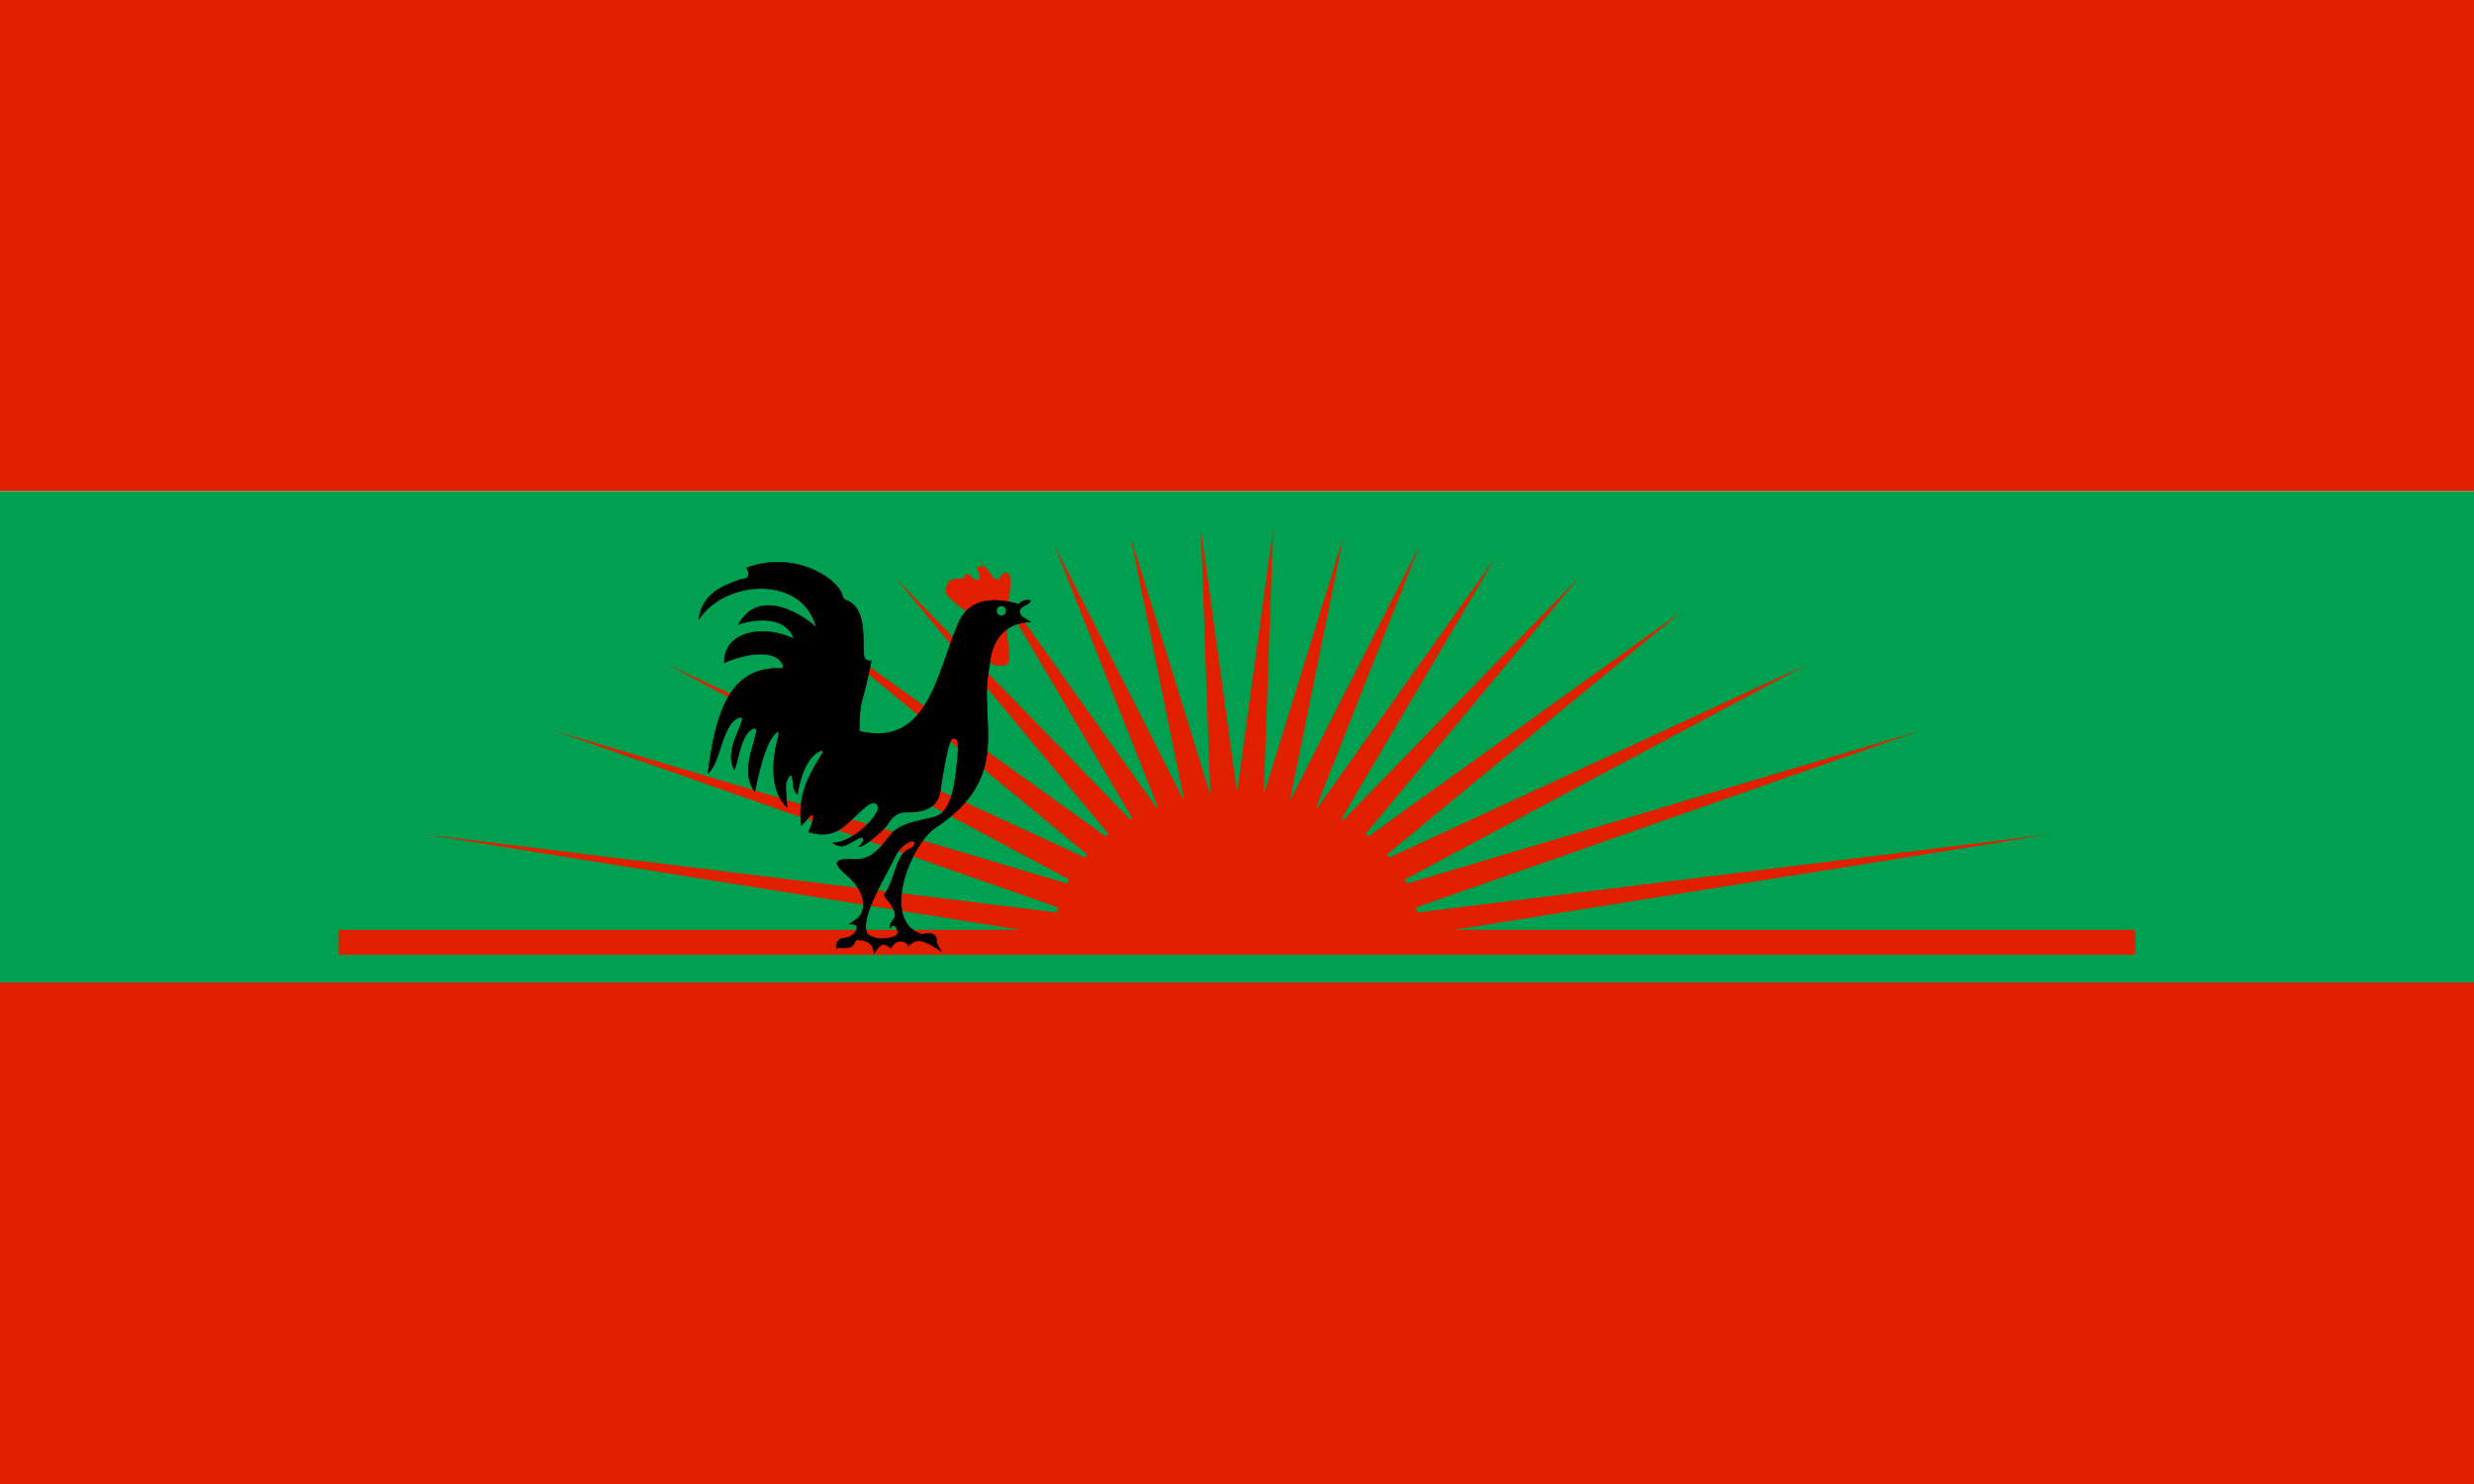 <?xml version="1.0" encoding="UTF-8" standalone="no"?>
<svg
   width="1318"
   height="790.801"
   version="1.1"
   id="svg878"
   sodipodi:docname="Bandeira da UNITA.svg"
   inkscape:version="1.4 (86a8ad7, 2024-10-11)"
   xml:space="preserve"
   xmlns:inkscape="http://www.inkscape.org/namespaces/inkscape"
   xmlns:sodipodi="http://sodipodi.sourceforge.net/DTD/sodipodi-0.dtd"
   xmlns="http://www.w3.org/2000/svg"
   xmlns:svg="http://www.w3.org/2000/svg"><defs
     id="defs882" /><sodipodi:namedview
     id="namedview880"
     pagecolor="#ffffff"
     bordercolor="#666666"
     borderopacity="1.0"
     inkscape:pageshadow="2"
     inkscape:pageopacity="0.0"
     inkscape:pagecheckerboard="0"
     showgrid="false"
     inkscape:zoom="0.45254834"
     inkscape:cx="594.41164"
     inkscape:cy="504.91844"
     inkscape:window-width="1920"
     inkscape:window-height="1017"
     inkscape:window-x="-8"
     inkscape:window-y="-8"
     inkscape:window-maximized="1"
     inkscape:current-layer="svg878"
     inkscape:showpageshadow="2"
     inkscape:deskcolor="#d1d1d1" /><g
     id="g3180"><g
       id="g3232"><path
         fill="#e12000"
         d="M 0.009,0 H 1318 V 261.77 H 0.009 Z"
         id="path854"
         style="stroke-width:1;stroke:none" /><path
         fill="#259b00"
         d="M 0.002,261.77 H 1318 V 529.947 H 0.002 Z"
         id="path856"
         style="fill:#00a050;fill-opacity:1;stroke:none;stroke-width:1"
         sodipodi:nodetypes="ccccc" /><path
         fill="#e12000"
         d="M 0,523.539 H 1318 V 790.801 H 0 Z"
         id="path874"
         style="stroke:none" /></g></g><g
     fill="#e12000"
     stroke-miterlimit="10"
     id="g862"
     style="stroke:none"
     transform="translate(-40)" /><path
     id="path12"
     style="fill:#e12000;fill-opacity:1;stroke:none;stroke-width:2;stroke-opacity:1"
     d="m 639.77,282.028 4.988,141.166 -0.084,0.014 -42.271,-136.732 28.262,139.264 c -0.119,0.03 -0.237,0.061 -0.355,0.092 l -68.488,-134.939 54.939,139.135 c -0.234,0.087 -0.468,0.175 -0.701,0.264 L 521.644,297.566 603.28,436.161 c -0.392,0.196 -0.783,0.394 -1.172,0.594 L 477.005,307.89 590.53,444.458 c -0.505,0.422 -1.005,0.848 -1.498,1.279 L 421.628,325.405 579.079,455.29 c -0.62,0.665 -0.564,1.001 -1.156,1.682 L 355.556,354.171 569.552,468.648 c -0.363,0.722 -0.712,1.448 -1.047,2.178 L 295.511,389.47 563.657,483.556 c -0.268,0.89 -0.517,1.783 -0.744,2.68 L 226.087,444.579 543.407,495.495 H 180.466 v 13.277 h 957.068 V 495.495 H 774.595 l 317.318,-50.916 -336.826,41.656 c -0.228,-0.897 -0.474,-1.79 -0.742,-2.68 l 268.144,-94.086 -272.992,81.355 c -0.335,-0.73 -0.684,-1.456 -1.047,-2.178 L 962.444,354.171 740.077,456.972 c -0.592,-0.68 -0.536,-1.017 -1.156,-1.682 L 896.372,325.405 728.97,445.737 c -0.493,-0.431 -0.993,-0.857 -1.498,-1.279 L 840.995,307.89 715.892,436.755 c -0.389,-0.2 -0.778,-0.398 -1.17,-0.594 l 81.635,-138.596 -94.414,132.725 c -0.233,-0.089 -0.467,-0.177 -0.701,-0.264 l 54.938,-139.135 -68.486,134.939 c -0.118,-0.031 -0.237,-0.061 -0.355,-0.092 l 28.26,-139.264 -42.271,136.732 -0.084,-0.014 4.988,-141.166 -19.229,140.264 z"
     sodipodi:nodetypes="cccccccccccccccccccccccccccccccccccccccccccccccccccccccccc" /><g
     id="g13678"
     transform="matrix(0.272,0,0,0.272,552.581,340.806)"><path
       id="path10169"
       style="fill:#e12000;fill-opacity:1;stroke:none;stroke-width:1px;stroke-linecap:butt;stroke-linejoin:miter;stroke-opacity:1"
       d="m -111.453,-143.256 c -5.817,0.205 -8.141,2.037 -5.297,7.506 3.25,6.25 7.679,18.018 1.934,18.018 -5.745,0 -10.784,0.353 -13.436,-4.066 -2.652,-4.419 -7.336,-9.192 -11.49,-5.922 -4.154,3.27 -2.032,5.215 -4.596,7.248 -2.563,2.033 -23.287,-1.027 -29.162,7.848 -5.875,8.875 -9.25,20.25 0.125,29.375 9.375,9.125 28.949,26.681 39.732,29.863 10.783,3.182 11.49,-2.121 11.49,-2.121 0,0 5.808,-18.5 65.23,-14.496 0,0 8.132,-47.376 2.121,-56.568 C -60.811,-135.765 -68.25,-130.25 -71.25,-123.75 c -3,6.5 -10.75,8.5 -15.75,1 -5,-7.5 -14,-20.25 -21.75,-20.5 -0.969,-0.031 -1.872,-0.035 -2.703,-0.006 z M -57,-31.25 C -72.25,-29.75 -114.5,18 -114.5,18 l 13.75,18.75 c 13.75,18.75 32,15 40.25,12.75 8.25,-2.25 6.25,-30.5 2.75,-47 -3.5,-16.5 0.75,-33.75 0.75,-33.75 z" /><path
       id="path2350"
       style="fill:#000000;fill-opacity:1;stroke:#000000;stroke-width:1px;stroke-linecap:butt;stroke-linejoin:miter;stroke-opacity:1"
       d="m -502.018,-151.385 c -4.419,-0.155 -8.917,-0.142 -13.484,0.053 -16.866,0.719 -34.691,3.929 -53.088,10.441 -1.237,2.121 4.242,7.247 3.182,12.904 -1.061,5.657 -2.12,9.193 -15.908,10.254 -36.92,13.881 -73.361,26.286 -81.672,78.311 52.45,-79.301 204.107,-87.377 230.227,15.922 -29.744,-28.317 -113.834,-77.94 -152.375,-5.875 21.452,-8.692 91.23,-22.032 108.613,27.875 -57.785,-27.799 -137.097,-16.405 -136.238,47 23.062,-11.151 97.082,-33.868 114.529,3.998 1.945,4.95 -0.531,7.07 -5.48,7.07 -97.816,-2.884 -125.97,84.601 -141.244,205.768 26.775,-24.61 26.507,-96.492 61.07,-109.586 5.625,-1 7.125,0.875 5.875,5.375 -10.959,34.049 -31.438,62.222 -15.504,97.494 10.009,-22.134 11.935,-70.06 37.83,-81.494 4.773,-1.768 7.249,3.182 5.305,7.602 -5.661,30 -30.063,80.203 -2.881,116.023 6.335,-26.942 19.486,-100.58 45.25,-117.75 3,-0.5 1.5,8.25 0,13.5 -2.826,11.961 -25.681,92.741 18,135.25 0,0 -3.75,-42.5 -2,-47.75 1.75,-5.25 8.25,-19.25 10.75,-14.5 5.469,14.111 0.009,26.981 11.75,36.25 4.017,-26.503 16.697,-75.231 47.25,-85.5 2.125,0.375 2.875,3.875 0.375,7.375 -31.049,50.212 -46.262,82.086 -40.375,139.625 5.513,-4.13 18.217,-21.922 21.5,-21 5.931,6.214 -4.797,27.466 -7,33.875 60.064,17.045 72.743,-19.473 116.76,-53.27 8.485,-5.657 18.385,-4.685 19.092,4.154 4.166,13.72 -46.758,69.874 -88.742,70.092 0,0 12.729,11.313 27.578,3.889 14.849,-7.425 29.346,-17.325 31.113,-14.496 1.768,2.828 3.536,4.597 -0.707,10.607 -4.243,6.01 -6.719,7.07 -6.719,7.07 6.713,4.297 49.496,-31.72 57.629,-45.254 8.132,-13.532 19.446,-20.859 31.467,-21.566 12.021,-0.707 62.933,3.888 70.004,-39.953 7.071,-43.841 16.263,-103.943 25.102,-104.297 8.839,-0.354 11.668,1.059 9.547,31.465 -3.861,41.995 -8.275,106.103 -39.951,119.855 -20.153,8.485 -68.767,10.429 -89.627,34.824 -19.183,22.434 -35.178,51.09 -72.654,50.736 -57.879,-4.317 -28.258,18.883 -12.021,33.586 23.976,20.347 45.776,63.07 12.729,85.561 l -11.668,7.424 c 0,0 16.82,-1.803 15.82,6.697 -1,8.5 -9.125,19.375 -26.375,20.875 -17.25,1.5 -14,20.5 -14,20.5 0,0 0.375,-0.875 2.625,-1.625 12.781,-1.315 27.235,4.05 33.5,-10.75 1.875,-4.75 4.25,-5.375 4.25,-5.375 18.575,1.918 30.203,4.12 33.625,26.75 9.081,-12.703 15.546,-25.563 32.625,-9.875 9.563,-18.427 28.679,-17.06 34.625,-4.125 0,0 10,-13.625 25.875,-9.75 15.875,3.875 38.875,20.375 38.875,20.375 0,0 -8.875,-12.75 -9.625,-18.875 0.944,-16.214 -11.078,-18.784 -28.25,-14.875 -82.22,-23.79 -25.039,-174.427 26,-209 154.713,-102.331 81.463,-208.965 105.783,-316.912 3.393,-53.895 33.3,-75.983 54.336,-81.816 21.036,-5.834 24.748,-3.183 25.809,-4.066 1.061,-0.884 -15.909,-8.838 -18.561,-12.904 -2.652,-4.066 -4.774,-12.02 3.004,-16.793 7.778,-4.773 14.85,-6.895 15.734,-12.729 0,0 -7.69,-1.326 -14.23,1.148 -6.541,2.475 -5.038,4.773 -10.076,5.834 -55.256,-14.756 -95.797,-7.593 -116.049,35.488 -43.82,100.387 -59.072,245.687 -194.75,213.75 0,0 -1.75,-38.25 6,-64.25 7.75,-26 17.25,-73.75 17.25,-73.75 0,0 -16,3.875 -14.75,-17.25 -2.297,-29.882 4.138,-82.132 -30.484,-99.734 -3.712,-1.061 -9.891,-3.453 -11.578,-10.891 -5.177,-22.89 -53.903,-62.692 -120.193,-65.01 z m 431.764,85.395 a 9.625,9.625 0 0 1 9.625,9.625 9.625,9.625 0 0 1 -9.625,9.625 9.625,9.625 0 0 1 -9.625,-9.625 9.625,9.625 0 0 1 9.625,-9.625 z M -244.682,394.635 c 6.093,4.7e-4 7.389,9.758 -4.455,15.24 -28.037,9.189 -28.606,59.639 -49.16,88.016 -1.679,3.094 -1.769,4.863 7.07,14.939 8.839,10.076 12.993,21.39 12.904,27.135 -0.262,8.233 -11.513,14.626 -10.342,25.279 7.752,-9.908 13.115,-3.222 15.557,6.805 1.591,9.634 -12.404,12.451 -27.404,13.951 -15,1.5 -26.75,-5.5 -31,-8 -20.99,-27.02 37.569,-118.861 53.189,-153.029 11.289,-23.36 30.76,-29.697 30.76,-29.697 1.042,-0.439 2.01,-0.639 2.881,-0.639 z" /></g></svg>
